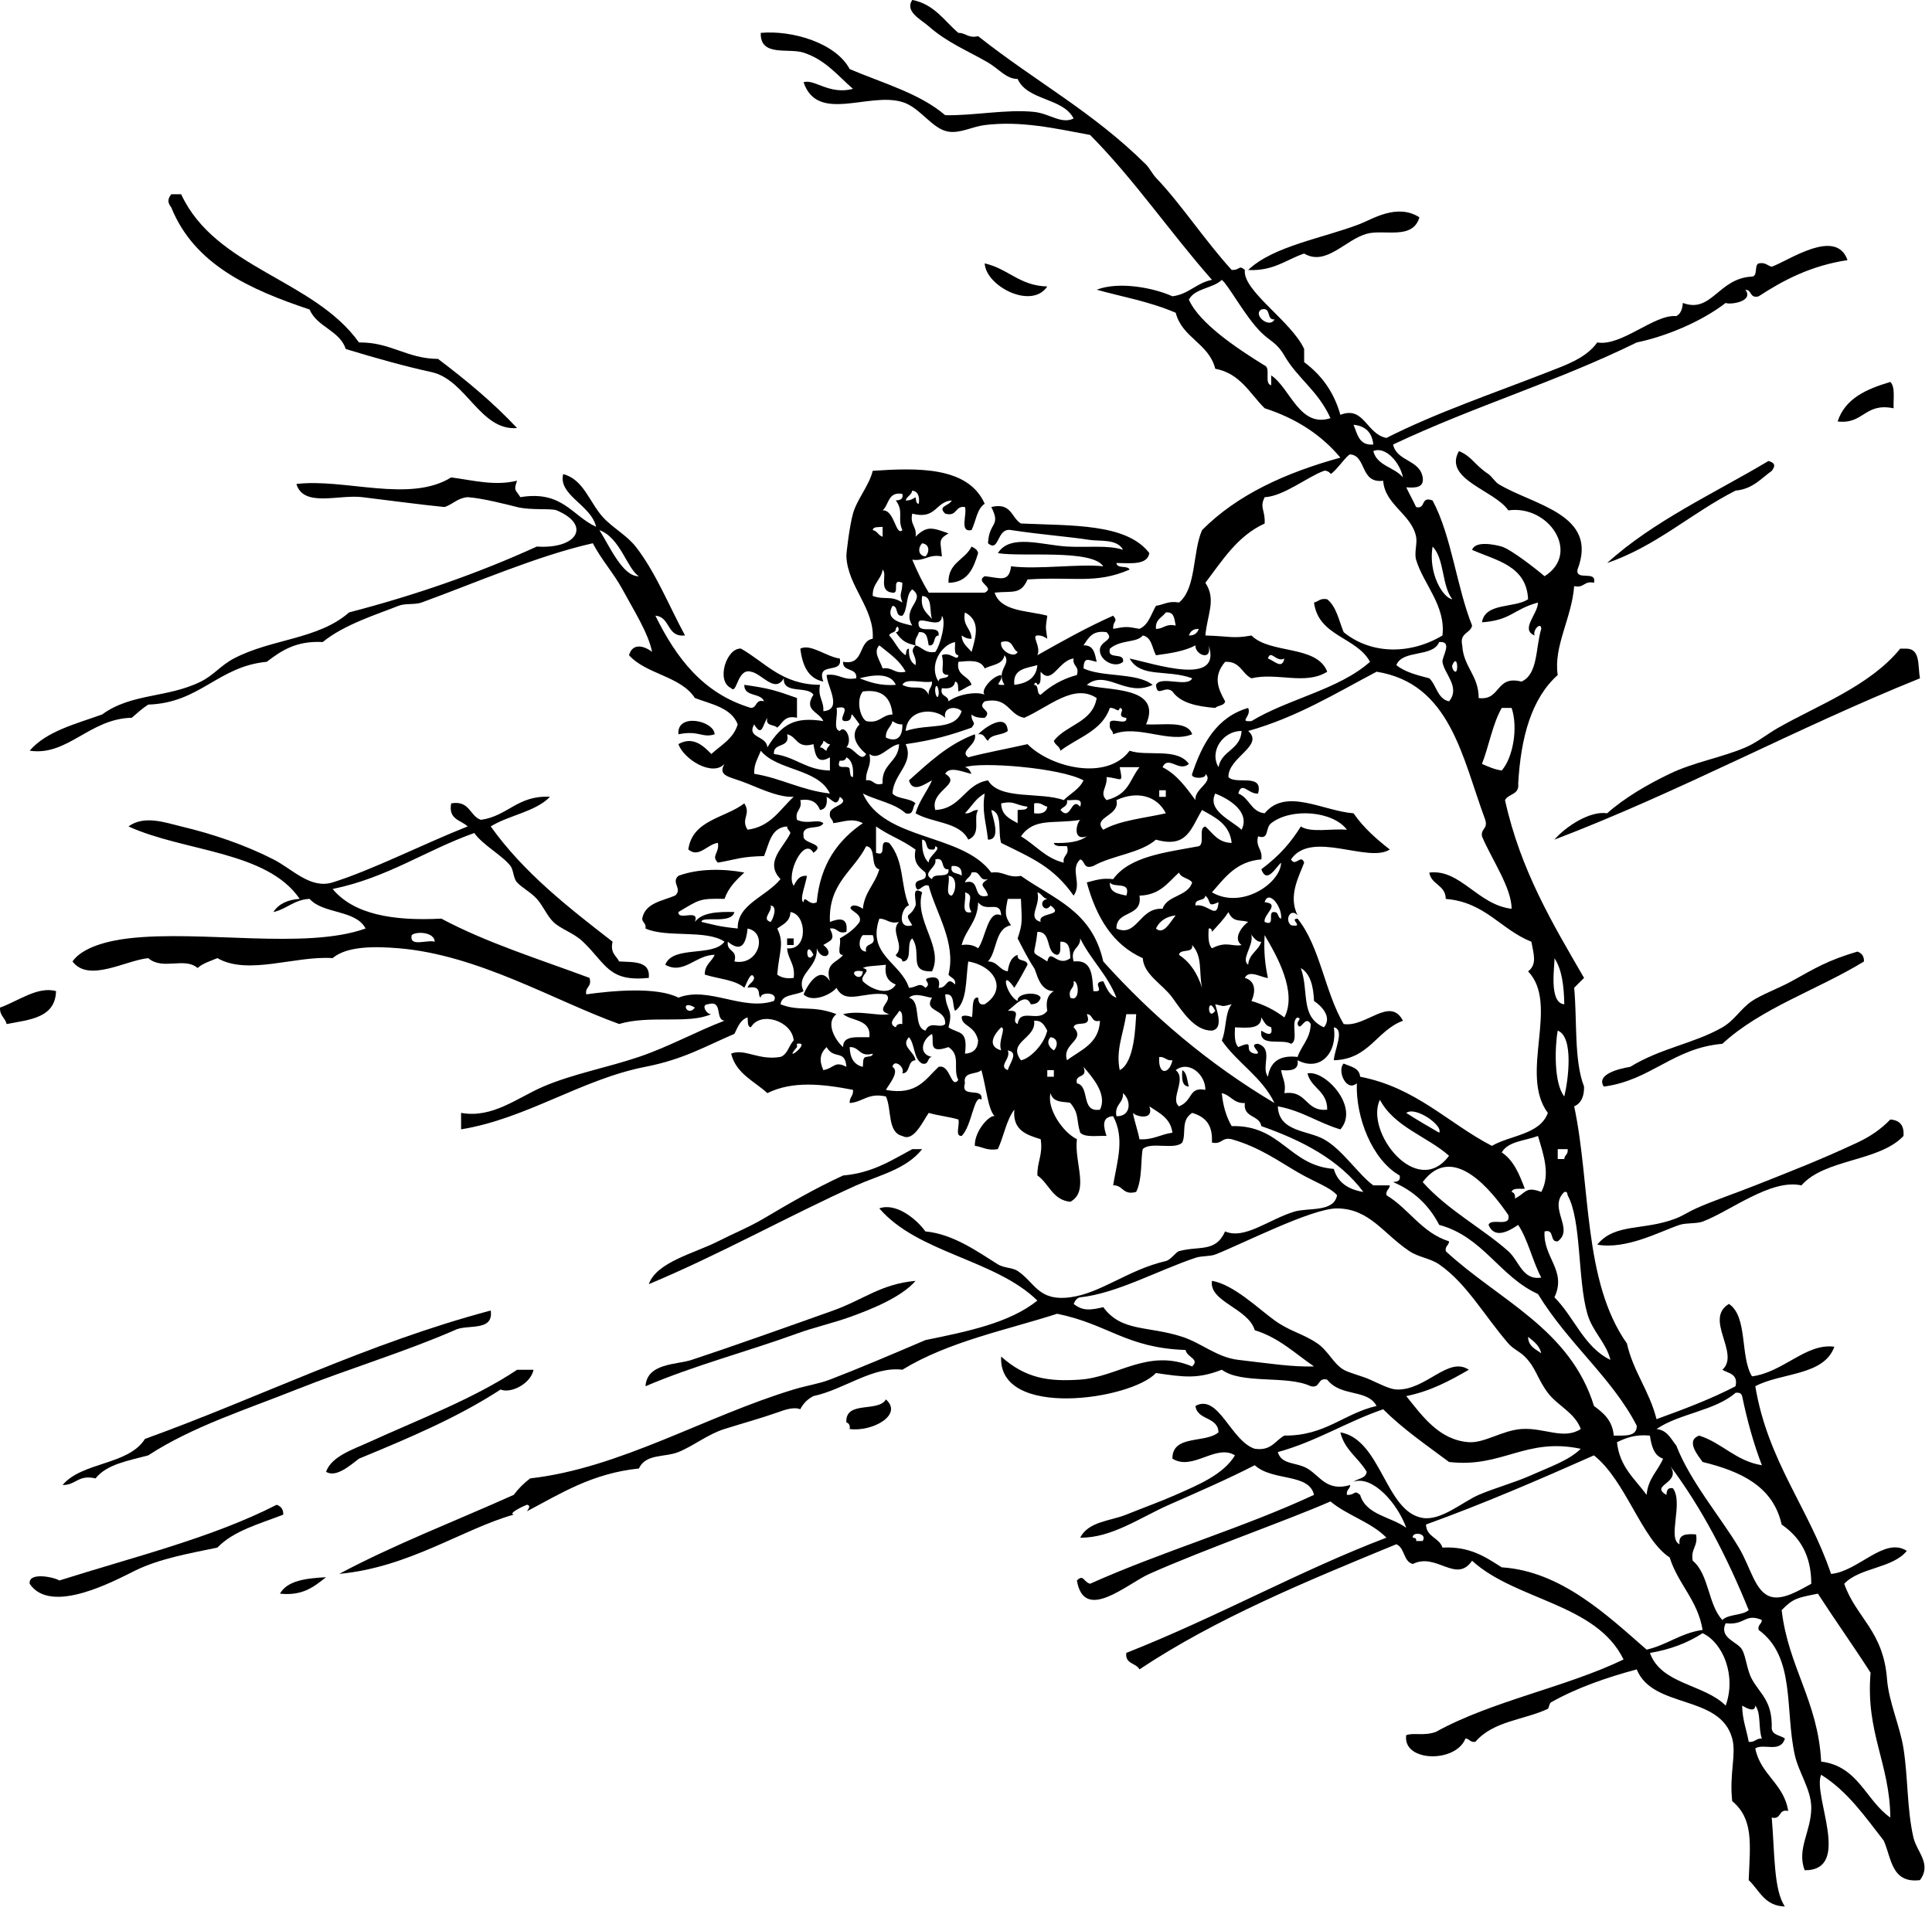 <?xml version="1.0" encoding="UTF-8"?><svg xmlns="http://www.w3.org/2000/svg" xmlns:xlink="http://www.w3.org/1999/xlink" height="139.0" preserveAspectRatio="xMidYMid meet" version="1.0" viewBox="-0.0 -0.0 140.8 139.0" width="140.8" zoomAndPan="magnify"><g id="change1_1"><path d="m12.482,14.16h.72c2.514,5.406 9.656,6.183 12.96,10.8 2.341-.021 3.459,1.181 5.76,1.2 2.051,1.549 4.02,3.18 5.76,5.04-2.686.219-3.698-3.528-6.24-4.08-1.921-.417-4.021-1.007-6.24-1.68-.466-1.374-2.089-1.591-2.64-2.88-4.375-1.464-8.401-3.279-10.08-7.44-.277-.355-.277-.605 0-.96z" fill="inherit" fill-rule="evenodd"/></g><g id="change1_2"><path d="m103.443,15.84c-.486,1.682-2.576.847-3.841,1.2-1.58.442-2.96,2.384-4.56,1.44-1.315.444-2.229,1.292-4.08,1.2 1.841-1.76 5.477-2.32 8.16-3.36 .863-.334 2.702-1.526 4.321-.48z" fill="inherit" fill-rule="evenodd"/></g><g id="change1_3"><path d="m71.762,19.2c1.704.376 2.532,1.628 4.561,1.68-1.133,1.707-4.468-.01-4.561-1.68z" fill="inherit" fill-rule="evenodd"/></g><g id="change1_4"><path d="m137.762,27.84c.371.349.212,1.229.24,1.92-2.117-.437-2.174,1.187-4.08.96 .551-1.689 2.115-2.366 3.84-2.88z" fill="inherit" fill-rule="evenodd"/></g><g id="change1_5"><path d="m128.882,33.6c.499.134.509.374.24.72-.793.567-1.394,1.327-2.64,1.44-3.238,1.642-5.733,4.027-9.36,5.28 3.35-3.051 7.751-5.05 11.76-7.44z" fill="inherit" fill-rule="evenodd"/></g><g id="change1_6"><path d="m70.803,39.84c.213.106.429.211.48.48-.341,1.1-.743,2.137-2.16,2.16-.042-1.481 1.211-1.668 1.68-2.64z" fill="inherit" fill-rule="evenodd"/></g><g id="change1_7"><path d="m61.203,48c.24,1.201-1.752.168-1.2,1.68-1.129-.231-1.522-1.198-1.68-2.4 .749-.387 1.885.585 2.88.72z" fill="inherit" fill-rule="evenodd"/></g><g id="change1_8"><path d="m138.962,47.28c1.013.028.796,1.285.96,2.16-9.121,3.678-17.379,8.221-26.64,11.76 .831-.969 2.618-2.125 3.84-1.92 1.29-1.146 2.949-2.104 4.56-2.88 1.76-.848 3.757-1.173 5.521-1.92 .819-.347 1.588-.979 2.399-1.44 2.931-1.665 6.673-3.05 8.881-5.76h.479z" fill="inherit" fill-rule="evenodd"/></g><g id="change1_9"><path d="m52.083,53.52c-.911.3-1.123-.309-2.64,0-.141-1.582 2.591-1.001 2.64,0z" fill="inherit" fill-rule="evenodd"/></g><g id="change1_10"><path d="m73.443,53.28c-.388.333-1.237.203-1.44.72-.244-.156-.248-.552-.72-.48 .394-.427 2.076-1.666 2.16-.24z" fill="inherit" fill-rule="evenodd"/></g><g id="change1_11"><path d="m57.362,68.4h.48v.48h-.48v-.48z" fill="inherit" fill-rule="evenodd"/></g><g id="change1_12"><path d="m135.363,69.36c.295.105.492.307.479.72-3.372,2.068-7.492,3.387-10.319,6-3.605.315-5.184,2.657-8.641,3.12-.569-.866 1.01-1.291 1.92-1.439 2.252-1.382 4.64-1.689 6.721-2.88 .883-.506 1.322-1.348 2.159-1.92 .654-.448 1.957-.932 2.881-1.44 1.739-.96 2.62-1.518 4.8-2.161z" fill="inherit" fill-rule="evenodd"/></g><g id="change1_13"><path d="m4.083,72.24c-.049,1.951-1.917,2.083-3.6,2.4-.103-.457-.517-.604-.48-1.2 1.275-.445 2.736-1.574 4.08-1.2z" fill="inherit" fill-rule="evenodd"/></g><g id="change1_14"><path d="m86.163,78c.356.204.348.773.479,1.2-.524-.035-.515-.605-.479-1.2z" fill="inherit" fill-rule="evenodd"/></g><g id="change1_15"><path d="m138.722,82.8c-1.789,1.891-5.717,1.643-7.439,3.6-2.23-.495-5.149,1.863-7.2,2.64-.432.164-1.197.079-1.68.24-1.433.478-3.857,1.815-6,1.44 1.304-1.601 3.393-.991 5.76-1.92 .493-.194.922-.489 1.439-.721 1.277-.57 2.812-1.082 4.32-1.68 2.671-1.058 4.778-1.875 7.44-3.12 .927-.434 1.717-.969 2.399-1.68 .677.046 1.024.418.961,1.201z" fill="inherit" fill-rule="evenodd"/></g><g id="change1_16"><path d="m67.203,83.76c-1.165,1.479-3.168,1.903-4.8,2.64-4.931,2.224-9.936,5.034-15.12,7.2 .565-1.621 3.379-2.268 5.04-3.12 1.009-.518 2.244-1.02 3.36-1.68 1.622-.961 3.661-2.159 5.76-3.12 2.137-.184 3.53-1.11 5.04-1.92h.72z" fill="inherit" fill-rule="evenodd"/></g><g id="change1_17"><path d="m66.723,93.36c-.996,1.164-3.158,2.054-4.8,2.64-1.22.436-2.582.743-3.84,1.2-3.57,1.297-7.523,2.335-11.04,3.84 .11-1.701 2.274-1.561 3.36-1.92 2.957-.977 7.093-2.45 10.32-3.6 2.165-.771 3.487-1.94 6-2.16z" fill="inherit" fill-rule="evenodd"/></g><g id="change1_18"><path d="m35.763,95.52c.232,1.593-1.761.959-2.64,1.44-3.688,1.604-7.674,2.788-11.52,4.319-3.722,1.481-7.608,2.714-10.8,4.8-1.451.39-3.033.647-3.84,1.681-1.263-.304-1.423.497-2.4.479 1.422-1.698 4.801-1.439 6-3.359 8.461-3.058 16.106-6.933 25.2-9.36z" fill="inherit" fill-rule="evenodd"/></g><g id="change1_19"><path d="m38.882,99.84c-.193,1.007-1.652,1.757-2.4,1.439-3.098,2.021-6.694,3.546-10.32,5.04-.608.451-1.648,1.415-2.4.96 .389-1.135 2.003-1.648 3.12-2.16 3.51-1.607 7.696-3.189 10.8-5.279h1.2z" fill="inherit" fill-rule="evenodd"/></g><g id="change1_20"><path d="m64.562,102c1.286,1.141-1.015,2.38-2.64,2.16 .039-.278-.053-.427-.24-.479-.107-1.628 2.334-.708 2.88-1.681z" fill="inherit" fill-rule="evenodd"/></g><g id="change1_21"><path d="m20.163,109.68c.295.104.493.307.48.72-1.729.671-3.625,1.175-4.8,2.4-1.881.396-4.18.784-6,1.68-1.45.714-6.128,3.274-7.68.96-.112-.916 1.875-.455 2.16-.24 5.405-1.715 11.131-3.109 15.84-5.52z" fill="inherit" fill-rule="evenodd"/></g><g id="change1_22"><path d="m23.763,114.96c-.855.665-1.664,1.376-3.36,1.199 .549-.969 1.921-1.117 3.36-1.199z" fill="inherit" fill-rule="evenodd"/></g><g id="change1_23"><path d="m101.042,31.92c3.587-1.825 7.84-3.267 11.76-4.8 1.308-.511 2.792-1.016 3.601-2.16 1.777.306 4.148-2.066 5.76-1.92 .322-.158.447-.513.479-.96 2.099.795 2.582-1.807 5.04-1.92 .444-.036.147-.813.48-.96 .502-.102.636.165.96.24 1.199-.421 4.682-2.876 5.52-.48-2.641.399-4.64,1.439-6.479,2.64-.655.175-.483-.477-.96-.48 .64.873-1.143,1.109-1.44.96-1.808,1.397-4.398,2.449-6.479,2.88-5.927,2.907-11.696,4.581-17.76,7.44 .271,1.249 1.95,1.09 2.159,2.4 .11.75-.513.768-1.199.72 .229.49.49.95.72,1.44 .739.18.292-.828 1.2-.48 1.391,2.609 1.738,6.262 2.88,9.12-.134.586-.929.511-.72,1.44 .089,1.59 1.195,2.164 1.199,3.84 1.642.202 1.197-1.684 3.12-1.2 1.222-.539 1.021-2.5 1.44-3.84-.003-.564-.655.088-.48.48-1.083-.438.242-1.563.24-2.4-1.832.5-1.912,1.277-4.08,1.44 .228-1.452 2.346-1.014 3.36-1.68-.113-2.447-2.304-2.817-4.08-3.6 .228-.681 1.648-.39 2.16-.24 .666.195 2.546,1.663 3.12,2.16 2.653-1.667.335-5.215-2.641-4.8-.982-1.461-4.768-2.261-3.6-4.32 .968.398 1.121,1 2.16,1.68 .181.118.509.592.72.72 2.541,1.547 7.335,2.188 5.76,6.24-.142.861 1.434.006 1.2.96-.734-.174-.706.414-1.44.24-.178,2.342-1.522,4.391-1.199,6.48-1.9,1.7-2.689,4.511-2.881,7.92 .102.821-.719.721-.96,1.2 1.126,5.114 3.473,9.008 5.761,12.96-.246.234-.486.475-.721.72 .223,2.418-.021,5.302.721,7.2 .012.731-.219,1.223-.721,1.44 1.218,5.744.624,12.723 3.841,17.28 .475,2.084 1.651,3.468 2.159,5.52 1.995-.726 3.974-1.466 5.761-2.4 .195-.916-.511-.929-.96-1.199 1.322-1.199-1.367-3.692.479-4.801 1.392.929.796,3.845 1.68,5.28 2.287-.295 3.932-2.438 6-2.16-.75,2.13-3.884,1.876-5.76,2.88 .915,5.485 3.911,8.89 5.521,13.681 1.976-.172 3.889-2.739 5.52-1.681-1.033,1.287-3.439,1.201-4.56,2.4 .861,2.469 2.854,3.417 3.12,6.96 .121,1.625.949,3.439 1.199,5.04 .338,2.154.247,4.4.721,6.48 .243,1.067 1.359,1.931.479,3.119-2.092.252-2.07-1.609-2.64-2.88-1.367-1.753-2.638-3.602-4.561-4.8-.651,1.482 2.298,6.978-1.199,6.96-.604-1.551.482-2.833.479-4.56-.002-1.322-.91-2.54-1.2-3.84-.735-3.304.07-7.154-2.64-9.12-.067-.388.227-.413.24-.721-1.241-.524-1.208.406-2.641.24-.499,1.095.873,1.337 1.2,1.92 .292.521.343,1.477.72,2.16 .606,1.098 1.498,1.566 1.44,3.6 .067.493.641.479.96.721-.324,1.083-1.559.325-2.16.72 .386,1.935 2.087,2.554 2.4,4.56-.739-.179-.462.659-1.2.48 .223,2.59.133,5.294.96,6.48-1.491-.029-1.855-1.185-2.64-1.921 .12-2.738.342-4.454-1.2-5.76-.224-1.969.313-3.397 0-4.56-.874-3.245-5.781-2.135-6.96-5.04-2.146.581-4.33,1.323-6.24,2.399-.146.082-.159.443-.24.48-1.768.822-3.956.872-5.279,2.4-.388.067-.414-.228-.721-.24-.712,1.813-4.593,1.716-4.319-.24 .515-.209 1.278.074 2.159-.24 4.065-2.255 9.41-3.229 13.681-5.279-1.988-4.093-7.864-4.297-11.04-7.2-1.16,1.7-2.605-.63-4.32.239-.698-.182-.574-1.186-1.2-1.439-6.575,2.705-13.148,5.411-18.72,9.12-.241-.479-1.062-.379-.96-1.2 6.618-2.61 12.762-6.05 18.96-8.4-1.107-1.133-2.859-1.62-4.08-2.64-3.071,1.35-9.179,3.486-13.2,5.28-1.628.726-4.76,3.582-5.279.479 .489-.481.471.106.96.24 5.248-2.352 11.135-4.064 16.319-6.479-.354-1.597-3.022-.973-4.319-2.16-1.97,1.012-4.083,1.928-6.24,2.88-2.113.933-4.199,2.433-6.48,2.399 .612-1.192 2.188-1.206 3.36-1.68 1.181-.478 2.508-.956 3.6-1.439 1.632-.724 3.466-1.47 4.32-2.881-1.395-.861-3.083,1.169-4.56.24-.013-1.772 2.424-1.096 3.359-1.92-.039-1.16-1.546-.854-1.68-1.92 1.681-.932 2.582,2.562 4.32,3.12 1.217.177 1.484-.596 2.159-.96 2.987.026 4.317-1.604 6.721-2.16-.681-1.261-2.582-.626-3.601-1.92-.738-.179-.461.658-1.199.479-1.738-.821-5.005-.115-6.48-1.199-1.764.688-2.755.54-4.8.239-1.794,1.945-11.523,3.387-11.28-1.199 1.788,1.596 3.464,1.838 5.76,1.68 2.737-.188 4.94-2.309 8.16-.96 .58-.558-.375-.643-.479-1.2-4.334-.145-5.622-1.878-9.36-2.64-3.688,1.188-7.913,2.021-11.28,4.08-2.14-.271-4.28,1.459-6.48,1.92-.423.217-.743.536-.96.96-.517-.201-1.208.074-1.68.24-1.219.426-2.494.777-3.84,1.199-1.227.385-2.256,1.235-3.36,1.681-1.002.403-2.377.104-2.88,1.199-3.408.353-5.697,1.823-8.16,3.12 .148-.213.29-.429 0-.479-.307.121-1.404.639-.96.72-3.732,1.053-7.626,3.847-12.72,4.32 4.017-2.144 8.47-3.851 12.72-5.76 .341-.459.741-.859 1.2-1.2 6.547-.741 12.749-4.528 19.2-6.48 .991-.3 1.83-.409 2.64-.72 2.029-.779 4.554-1.85 6.96-2.88 3.055-.626 6.119-1.241 8.16-2.88-3.073-3.007-8.708-3.451-11.52-6.721 1.223-.433 2.7.769 3.36,1.681 2.028.186 3.828,1.491 5.28,2.399 .435.272 1.067.232 1.44.48 1.273.847 1.494,2.23 3.84,1.92 2.232-.296 4.228-2.012 6.96-2.64 .362-.084.733-.658.96-.721 1.476-.405 2.667.118 3.36-1.439 1.418.618 3.172-.87 5.04-1.44 1.014-.31 2.891.068 3.12-1.2-.528-.6-1.613-.939-2.88-1.68-1.481-.864-2.796-1.826-4.801-2.4-.733-.174-.706.414-1.439.24 .046-1.061-.251-1.81-1.44-2.16-.854.553-.412,1.473-.72,2.16-.551.569-2.33-.09-2.88.48-.156.62-.012,2.187-.48,3.12-.995.274-.935-.505-1.68-.48 .313-1.846.856-3.433 0-5.04-.893.056-.673.852-.48,1.44-.69-.029-1.57.131-1.92-.24-.299-.934-.045-1.349-.72-2.16-.254-.129-1.258.072-1.439-.72-.287,1.092.85,2.826 1.92,3.359-.212,1.669.942,3.797-.48,4.561-1.31-.131-1.547-1.334-2.4-1.92-.029-.99.418-1.503.24-2.641-1.041-.318-2.062-.657-1.92-2.159-.587.772-.768,1.952-1.2,2.88-.778.139-1.116-.164-1.68-.24-.033-1.082 1.077-2.272 1.44-2.16-.479-.521-.59-1.985-.96-3.36-.359.362-1.369.072-1.2.961-.354,1.153 1.379.221 1.2,1.199-.542-.447-.686,1.912-1.44,2.641-.521.04-.109-.852-.24-1.2-.678-.201-1.481-.278-2.16-.48-.459.67-1.107,2.131-1.92,1.681-1.11-.25-.762-1.958-1.2-2.88-1.323-.283-1.667.413-2.64.479-.03-.431.294-.506.24-.96-2.232-.429-4.407-.668-6.24.24-.956-.884-2.273-1.407-2.64-2.88 .998-.397 2.001.521 3.6.239 .531-.188.601-.839.96-1.199-.123-1.433-2.43-2.164-3.12-.96-.281-.039-.203-.438-.24-.721-.545.175-.718.723-.96,1.2-2.162.925-3.712,1.858-6.48,2.4-4.675.914-8.668,3.786-13.44,4.56v-1.2c2.301.416 4.108-1.113 6-1.92 2.189-.933 4.622-1.37 6.96-2.16 2.179-.735 4.203-1.867 6.24-2.64-.728-.072-.077-1.523-1.2-1.2-.587.027-.051.794.24.721-1.635.753-4.495.052-6.72.72-4.699-1.684-10.271-5.045-16.08-5.52-1.542-.126-3.727-.206-4.8.72-2.724-.192-6.164,1.285-8.4,0-.504.215-1.067.373-1.44.72-.968-.827-2.542.196-3.6-.72-1.663.167-4.351,1.806-5.52.24 .727-1.038 2.583-1.503 4.08-1.68 5.287-.624 12.918.85 17.28-.72-.706-1.374-3.112-1.049-4.08-2.16-1.142.058-1.654.746-2.64.96 .377-.583 1.021-.899 1.92-.96-2.412-3.508-8.416-3.424-12.48-5.28 1.161-.848 2.731-.264 3.84,0 2.31.551 4.629,1.335 6.72,2.4 1.395.71 2.701,2.184 4.32,1.68 2.846-.886 6.672-2.83 9.84-4.08-.488-.472-1.429-.491-1.2-1.68 1.357-.237 1.332.908 2.16,1.2 1.971-.269 2.674-1.805 5.04-1.68-1.061,1.1-2.987,1.333-4.32,2.16 2.399,3.361 5.633,5.887 8.88,8.4-.19.83.267,1.013.48,1.44 1.055.064 2.29-.05 2.16,1.2-2.934.304-3.081-.991-4.8-2.64-.671-.644-1.631-.92-2.16-1.44-.465-.457-.75-1.183-1.2-1.68-.445-.491-1.105-.828-1.44-1.2-.287-.318-.249-.898-.48-1.2-.583-.761-2-1.509-2.64-2.4-3.539,1.261-6.335,3.264-10.32,4.08 1.523,1.837 4.372,2.348 7.92,2.16 3.285,1.755 7.126,2.954 10.8,4.32 .198.679-.338.622-.24,1.2 1.936-.272 5.148-.562 6.72.24 2.207-.859 4.682,1.004 6.96.24 .385-.669-1.036-.664-.96-.24-.296-.134.179-.929-.96-.721 .085-.314.422-.377.48-.72-.215-.649-.579.507-.72.72-.683-.597-1.914-.646-2.88-.96-.01-.73.507-.933.72-1.439-1.358-.012-2.264,1.484-3.6.72 .562-1.438 3.465-.535 4.32-1.68-1.335-.905-4.221-.259-5.76-.96 .068-.388-.227-.414-.24-.72 .216-1.144 1.443-1.277 2.4-1.68 .57-.49-.33-.95.24-1.44 1.421-.533 3.258-.531 4.8-.24-.578.542-1.153,1.087-1.44,1.92-1.836-.04-1.835.051-3.36.96-.042.682 1.57-.29 1.2.72 .515-.685 1.646-.754 2.88-.72-.22.924-2.407.251-2.4.72 1.002.23 1.24.335 2.64.48-.041-1.768 2.045-2.29 3.12-3.6-1.214-1.251.276-2.347.72-3.36-.045-.195-.241-.239-.24-.48-1.193.086-1.303,1.257-1.68,2.16-1.688.045-1.838.203-3.36.48-.523-.502.12-.685 0-1.44-.777.086-1.384,1.136-2.16.48 .306-2.174 2.68-2.28 4.08-3.36 .525.802-.285,1.117.24,1.92 1.697-.223 2.357-1.483 3.36-2.4-.942.044-1.936-.371-3.36-.96-1.234-.511-2.233-.502-1.68-1.44-.886.971-2.997-.354-3.36-1.44 1.069-.607 1.834.142 2.4.72 .709-.651 1.61-1.11 1.92-2.16-.468-1.212-1.9-1.46-3.12-1.92-1.038-1.603-3.556-1.725-4.8-3.12 .253-.905 1.086-.704 1.68-.24-.27-1.371-1.336-3.036-2.16-4.56-.63-1.167-1.519-2.136-2.16-3.36-4.018.903-8.61,2.91-12.48,4.32-.484.176-1.188.042-1.68.24-1.42.57-3.985,1.364-5.52,2.64-1.947-.106-3.036.644-4.08,1.44-3.579.342-4.845,2.995-8.64,3.12-.44.28-.813.627-1.2.96-3.074.062-4.68,2.819-7.44,2.4 1.219-1.42 3.337-1.942 5.28-2.64 2.15-1.571 4.767-1.189 7.2-2.4 .944-.47 1.435-1.172 2.4-1.68 2.752-1.449 6.145-1.377 8.4-3.36 4.89-1.271 9.452-2.869 13.68-4.8 2.974.198 3.977-1.579 1.44-2.64-.375-.157-1.883.01-2.88-.24-.759-.19-2.536-.649-3.6-.72-.737.062-1.079.521-1.68.72-1.645-.161-4.063-.483-6-.72-1.715-.209-4.287.771-4.8-.96 3.499-.426 8.252,1.406 11.28-.48 1.636.22 3.186.639 4.8.24-.267.753-.112.634.24,1.2 3.067-.506 3.761,1.36 5.52,2.16-.361-1.594-2.773-2.298-2.4-3.84 1.48.375 1.922,2.056 2.88,3.12 .699.776 1.752,1.335 2.4,2.16 1.446,1.842 2.424,4.305 3.6,6.48-1.355.155-1.043-1.356-2.16-1.44 1.509,3.051 3.451,5.669 6.96,6.72 .477-.003.305-.655.96-.48-.238-.643-1.462-.298-1.44-1.2 1.856.258 2.319.421 3.84.96v1.44c-.928-.208-1.039.402-1.44.72-.224-.256-.885-.075-.72-.72-.34.511-.385,1.462-.96.48-.577,1.016.912.806.96,1.68 1.103-1.807 2.101-2.221 4.08-1.92-.337-.711-1.467-.772-.72-1.92-.447-.674-2.238-.002-2.16-1.2-.652,1.132-1.572-.33-2.4-.48-1.004-.271-1.004,1.698-1.44,1.2-1.134-.523-.323-2.963.72-2.88 1.784,1.017 2.975,2.625 5.76,2.64-.185.905.292,1.147.24,1.92 1.451-.109.256-1.834.24-2.64 .928-.128 1.171.429 2.16.24 .089-.809-1.009-.431-.96-1.2 1.575.295 1.068-1.492 2.16-1.68 .136-2.209-1.828-3.821-1.92-6-.011-.265.234-2.239.48-3.12 .291-1.041 1.18-2.046 1.44-3.12 3.223-.215 6.944-.341 8.16,2.4-.579.38-.636,1.284-.959,1.92-.913.192-.305-1.135-.48-1.68-.756-.116-.543.737-1.44.48-.584-.563.268-.537.48-.96-1.199.08-1.132,1.428-2.88.96-.192.833.357.922.24,1.68 .837-.816 1.221-.659 2.4-.24-.783.473-.57.551-.48,1.68-.988-.188-1.232.368-2.16.24 .355.845.745,1.655 1.2,2.4h4.08c.808-.387-.754-.76 0-1.2 1.13.125 1.77.492 1.92-.72 1.972.253 4.947-.198 6.721,0-.854-1.273-5.95-.66-7.681-.96 .888-1.423 3.219-.587 5.04-.48 1.443.085 3.024-.126 4.08.24-.417-.813-1.716-.614-2.399-.72-1.629-.252-3.463-.373-5.761-.72-1.064-.202-.833,1.686-1.68.96 .08-1.592.965-1.212.24-2.64 1.479-.359 1.453.787 2.16,1.2 3.671.169 7.702-.022 9.359,2.16-.151.888-1.348.732-2.399.72 .036.444.812.147.96.48-2.487,1.077-4.04.494-7.44.72-.501,1.15-1.113.818-2.399.96 .451,1.389 2.384,1.296 3.84,1.68-.132.958-.132.723 0,1.68-.193-.127-.39-.25-.721-.24-.46.027.282.804 0,1.44 1.792-1.009 3.582-2.019 5.521-2.88 .399.477-.021.305 0,.96 .955-.175.965-.175 1.92,0 .665-.295.844-1.076 1.2-1.68 .563-.077.9-.379 1.68-.24 1.276-1.044.973-3.667 1.68-5.28 2.552-2.569 6.065-4.175 10.08-5.28-1.382-1.658-3.22-2.859-5.52-3.6-1.085-1.075-1.779-2.541-3.6-2.88-.463-1.857-2.405-2.235-2.881-4.08-1.961-.841-3.992-1.181-5.76-1.68 1.69-.646 4.257-.1 5.521.48 1.205-.155 1.745-.975 2.88-1.2-3.039-3.441-5.654-7.306-8.88-10.56-2.502-.464-5.02-1.051-7.681-.72-.914.113-1.766.614-2.64.48-1.2-.185-2.043-1.759-3.36-2.16-2.456-.748-6.185,1.562-7.2-1.44 .772-.272 1.866.941 3.6.48-1.058-.907-1.986-2.116-3.6-2.64-1.101-.357-3.184.33-3.12-1.44 2.313-.209 5.478.744 6.48,2.64 2.415,1.026 5.109,1.771 6.96,3.36 2.132.043 4.449-.451 6.48-.24 1.14.119 1.982.92 2.88.48-.787-1.533-3.36-1.28-4.08-2.88-.841-.002-1.366-.738-2.16-1.2-1.48-.861-2.965-1.442-4.32-2.64-.543-.48-1.771-1.073-1.2-1.92 1.61.31 2.322,1.518 3.36,2.4 .565-.005.707.414 1.44.24 4.23,3.342 8.357,5.508 12.24,9.36 .237.236.487.717.72.96 1.831,1.912 3.525,4.529 5.52,6.72 .655.021.483-.4.96,0-.188,1.512 3.391,3.729 4.32,5.76v.96c1.241.918 2.167,2.153 2.64,3.84 1.735-.685 1.886,1.407 3.358,1.683zm-2.4-.96c.286.674.391,1.53 1.44,1.44-.086-.873-.567-1.353-1.44-1.44zm14.16,70.56c-.788-1.057-.859-1.825-1.68-2.64-.394-.392-.843-.547-1.2-.96-1.766-2.044-3.035-4.374-5.04-5.761-.648-.448-1.481-.51-2.16-.96-1.897-1.257-2.901-3.103-5.279-3.12-1.843-.013-7.019,2.642-8.88,3.36-.394.151-.985.087-1.44.24-2.765.93-5.754,2.6-8.4,2.88-.269.051-.373.267-.479.479 .663.533 1.219.458 2.16.24 1.334,1.822 3.274,1.347 5.76,2.16 1.415.463 2.523,1.499 4.08,1.68 2.447.285 3.88.519 5.52.48-1.38-.939-2.545-2.096-4.319-2.64-.474-1.609-3.357-2.08-3.12-3.601 1.598.281 3.367,2.02 4.56,2.88 1.14.823 2.063.958 3.12,1.681 .801.547 1.164,1.483 1.92,1.92 .424.244 1.335.455 1.92.72 .714.322 1.444.699 1.92.72 2.147.092 3.778-2.458 5.28-1.439-1.37.789-2.765,1.556-4.56,1.92 1.168,1.447 2.396,3.206 4.56,3.359 1.129.08 2.451-.866 3.84-.96 1.662-.112 3.074.814 4.32,0-.458-1.222-1.678-1.682-2.403-2.638zm-30.96-21.84c.039.759-.638.802-.479,1.68 1.085.029 1.09-1.167.479-1.68zm-14.639-40.08c-.312.319-.316.893.24.96 .311-.319.316-.893-.24-.96zm19.439-17.76c.761,1.721 3.491,3.548 5.521,4.8 .474.167-.06,1.339.479,1.44v-.72c1.39.933 2.068,3.85 4.32,3.12-.907-2.009-2.377-2.871-3.36-4.56-.558-.958-1.01-1.023-1.68-1.68-1.174-1.152-2.394-3.469-2.88-3.84-.65.63-1.958.602-2.4,1.44zm6.24,1.44c-.631.071-.188-.931-.96-.72-.65.378.594,1.431.96.72zm7.201,9.6c.271,1.088 1.555,1.166 2.16,1.92-.202-1.071-1.273-2.308-2.16-1.92zm-19.201,18.72c-.565,1.675-2.328,2.151-3.6,3.12-.058-.342-.396-.405-.48-.72 .898-1.182 2.827-1.333 3.12-3.12-1.662-1.105-3.504.663-5.28,1.44-1.15-.209-1.152-1.567-2.88-1.2-.637.558.638.642 0,1.2-.418.018-.746-.053-.959-.24-.022.655.4.483 0,.96-1.488.522-2.672.894-4.8,1.2 .646,1.421-.896,2.152-.96,3.6 .378.422 1.285.315 1.68.72-.256.224-.075.885-.72.72-.79-.729-2.105-.934-3.12-1.44 1.556,3.484 7.228,2.853 9.36,5.76 .928-.128 1.172.428 2.16.24 2.43,1.716 5.169,2.533 6,6.24 3.596,4.003 7.716,7.484 12.479,10.32-.905-1.895-2.695-2.904-3.84-4.56 .342-.778.215-2.026.72-2.641-.738.168-.461.168-1.199,0 .145.528.603,1.789-.24,1.92-1.25.018-2.131-1.354-2.88-2.399-.691-.966-2.092-1.677-2.16-2.88-2.211-.989-3.392-3.008-4.08-5.52 .575-.145 1.095-.345 1.92-.24 1.209-1.671 3.814-1.946 6.24-2.4 .474-.167-.06-1.339.479-1.44 .55.491.907,1.173 1.92,1.2-.148-1.371-1.187-1.854-2.16-2.4-.82,1.348-1.073,2.81-3.359,2.16-1.153,1.007-3.184,1.137-4.561,1.92-.755.275-.583-.377-.96-.48-.788.745.172,1.758-.479,2.64-1.477-2.096-2.987-2.709-5.28-3.84-.259-.781.13-2.209-.72-2.4 .057.443.777,2.17-.24,2.16-.154-1.371-.453-2.056-.24-3.36-.633.327-.967.953-1.439,1.44 .454.054.529-.271.96-.24-.395.601.278,1.752-.72,2.16-.619-1.301-2.631-1.209-3.84-1.92 .273-.926.83-1.57 1.2-2.4-.46.213-1.407.985-1.68,0 1.44-1.28 2.821-2.619 4.8-3.36 .212.791-1.175,1.199-.48,1.68 1.197-.324 2.819-.619 4.32-.96 1.648,1.682 5.761,2.73 7.44.48 1.266.443 3.464-.25 4.319.96-.72.634-1.498-.659-1.92.24 1.06.541 1.719,1.482 2.4,2.4-.1-.833 1.37-1.332.72-1.92 .172.389-1.132.389-.96,0 .744-2.216 1.79-4.13 4.08-4.8 .28.627-.74,1.032.24.96 2.688-1.632 6.353-2.288 8.64-4.32-.979-1.82-3.757-1.842-4.08-4.32 .325-.076.459-.342.96-.24 .67.53.853,1.548 1.2,2.4 2.019,1.639 4.868,1.634 7.2.24 .253-2.172-1.396-3.754-1.92-5.52-.149-.503.099-1.192 0-1.68-.331-1.645-2.283-2.326-2.4-4.08-1.693.222-1.206-1.824-2.399-1.92-.206-.017-1.012,1.197-1.44,1.44 .068-.039-.269-.316-.479-.24-1.189.427-2.941,1.856-4.32,1.92-.391.787.054.917 0,1.92-1.98.899-3.077,2.683-4.32,4.32 .817,1.228.128,2.322 0,3.84 1.763.05 2.012.246 3.36,0 1.352,1.369 4.766.674 5.52,2.64-1.599,1.006-3.651.033-5.52.48-.706-.334-.816-1.264-1.92-1.2-.889,1.049-.543,1.917 0,2.88-.062.337-.526.273-.72.48-1.33-.11-2.528-.353-3.12-1.2-.57-.49-1.117.498-1.2-.48 .336-.704 2.304.224 2.64-.48-1.846-.675-3.745.004-4.56-1.44 1.758.361 6.764,2.082 5.76-.96 .258,1.239-1.04.633-.96,0-.782.417-1.819.581-2.88.72-.288-.512-.293-1.307-.96-1.44-.446.556-1.594.273-2.4.96-.23.871 1.079.202.96.96-.535.465-1.575-.021-1.68-.72-.141-.843 1.135-.79.479-1.44-1.044-.164-1.328.432-1.68.96 .755-.035.824.615.96,1.2-.61-.124-.931-.409-.96.48 1.416.665 3.88.28 5.04,1.2-1.972.925-3.367-1.171-4.8,0 1.248.462 5.576.001 4.32,2.88 1.297.063 3.018-.298 3.359.72-1.706.692-3.949-.741-5.76,0-.014-.307-.308-.333-.24-.72-.108-.668 1.309.188 1.2-.48-.836-.07.021-.649-.48-.72-.099.409-.31-.051-.721,0zm7.681,22.08c-.58-1.234-.621.826 0,0zm-22.561-37.2c.331.01.527-.113.72-.24 .054.187.006.474.24.48 .067-.547-.058-.902-.48-.96-.057.343-.395.405-.48.72zm-.239,2.16c-.391-.842.134-1.357-.48-2.16 .292-.027.568-.072.48-.48-1.065-.186-.966.794-1.44,1.2 .871-.059.951,1.912 1.44,1.44zm-1.44.48v-.72c-.283.038-.682-.041-.72.24 .342.057.404.395.72.48zm-17.761,2.88c-.845-.509-1.349-2.805-2.88-3.36 .748,1.175 1.707,3.409 2.88,3.36zm59.28,1.68c-.78-.98-.562-2.957-1.439-3.84-.325,1.929.738,3.736 1.439,3.84zm-42.239-.24c.917.316 1.291-.068 2.16.48-.269-.756-.022-.543 0-1.44-.854-.373-.145.815-.72.72-1.076-.119-.338-1.338-.72-1.68-.116.764-.756,1.004-.72,1.92zm2.16,1.44c-.554.074-.267-.693-.72-.72-.573,1 .547,1.239 1.44,1.44-.799-1.305 1.062-1.869 0-2.64-.497.383-.296,1.464-.72,1.92zm2.159.24c-.208-.592.062-1.662-.72-1.68-.144.945.354,1.247.72,1.68zm2.881,1.44c-.331.01-.527-.113-.72-.24 .027.613.44.84.72,1.2 .373-1.266.618-2.301-.48-2.88-.203,1.003.466,1.133.48,1.92zm13.44-.72c.565.005.706-.413 1.439-.24-.101-.459-.087-1.033-.72-.96-.267.372-.78.5-.719,1.2zm-19.44.48c.435.445.656,1.104 1.2,1.44 .054-.186.007-.473.24-.48-.036.596.124.996.48,1.2 .12-.755-.523-.938 0-1.44-.59-.134-.956-.249-1.44-.96 .373.019.166-.698 0-.24-.003.317-.421.219-.48.48zm3.36,1.2c.376-.514.817-2.208.48-2.64-.011,1.185-1.96-.284-1.68.72 .138.582 1.553-.113 1.44.72-.453.027-.167.793-.72.72-.101-.459-.087-1.033-.72-.96-.075.324-.341.458-.24.96 .501.138.685.595 1.44.48zm18.479-1.2c.413.013.615-.185.721-.48-.413-.013-.615.185-.721.48zm-16.8,1.44c-.355-.044-.22-.58-.24-.96-1.017.19-1.954,1.718-1.2,2.88 .004-.396.666-.135.72-.48-.748-.032-.246-.544-.48-1.44 .596-.311 1.165.535 1.2,0zm4.321-.24c-.426-.215-.306-.974-1.2-.72-.14.643.987,1.222 1.2.72zm30.96.72c-.029-.4.777-1.527-.24-1.44-.461,1.14-2.673.527-3.12,1.68 .616.504 1.51.73 2.4.96 .536.504.585,1.495 1.439,1.68 .855-1.026-.367-2.023-.479-2.88zm-40.8.48c.757-.117.847.433 1.68.24-.45-.806-.979-1.162-1.92-1.92-.482.478.075,1.143.24,1.68zm8.88,1.2c-.666-1.074.535-1.497 0-2.16-.116.684-.911.689-1.44.96-.304-.666-1.133-.552-1.92-.48-.177,1.058.777.983.96,1.68-.355.125-.605.355-.96.48-.037-.282.042-.681-.24-.72-.058.422-.413.547-.96.48-.175.655.477.483.48.96 .831-.605 2.208-.708 2.64-.48-.348-.287.539-1.368 1.2-1.44 .153.524-.68.763.24.72zm20.399-1.92c-.596.312-.995-.704-1.199,0 .477.16 1.024.828 1.199,0zm-17.76,2.64c.715-.646 1.568-1.152 2.641-1.44 .198-.678-.339-.622-.24-1.2-1.092.122-1.577,1.982-2.4.96-.041.359.086.886-.24.96 .001-.133-.194-.272-.239,0 .395.004.133.665.478.72zm30.241-1.68c.215-.038.123-1.327-.24-.48-.062.143.098.505.24.48zm-32.161.96c.925-.116 1.591-.49 1.68-1.44-.811.228-1.816.263-1.68,1.44zm43.92,55.2c.188,1.812 1.32,2.681 2.16,3.841 .096-1.185.817-1.743 1.2-2.641-.663-.217-.846-.915-.96-1.68-1.067-.107-1.749.17-2.4.48zm1.441-1.2c-1.788-3.483-4.978-5.965-7.2-9.601-2.805-1.275-3.988-4.172-7.2-5.04-.734-1.425-1.841-2.479-3.359-3.12 .292-.027.567-.071.479-.479-2.014-1.148-3.212-4.251-3.12-6.72-.788.669-1.455-.955-.96-1.44 .492.228 1.143.298 1.2.96 4.086.794 6.388,3.372 9.6,5.04 1.374-.787 3.502-.819 4.08-2.4-2.12-2.842.875-7.896-1.439-10.32 .681-.515.397-1.278.239-2.16-2.235-.884-3.356-2.884-6.239-3.12-.01-1.031-1.06-1.021-1.2-1.92 2.268-.275 3.519,2.348 6,2.64-.006-1.549-1.469-3.625-2.16-5.28-.099-.578.438-.521.24-1.2-1.69-4.55-2.539-9.94-7.92-10.8-2.988,1.572-5.801,3.319-9.36,4.32 1.212,1.067-1.476,1.919-1.439,3.36 .526.593 2.569-.33 2.159,1.2-.712.061-1.184-.949-1.439,0 .814.305.909,1.331 1.92,1.44 1.55-1.891 4.24-.17 6.479,0 .715,1.045 1.655,1.865 2.641,2.64-1.591,1.021-5.714-1.455-7.2.72 .319.588.725-.433.96.24-.398,1.047-1.182,2.425-.479,3.84-.488-.567-.98.299-.48.72 1.052.175-.193-.477.48-.48 1.642,2.038 1.986,5.374 3.359,7.68 1.639.254 3.369-2.052 4.32-.24-1.929.711-2.465,2.815-5.04,2.88 .035-.75.823-2.253 0-2.399 .278,1.849-.986,3.263-2.64,2.399 .109.75-.514.768-1.2.72 .076.563.379.901.239,1.681 1.677-.237 1.51,1.37 3.12,1.2 .014-1.373-1.169-1.551-1.439-2.641 1.27-.283 3.825,2.451 2.399,4.08-1.608-.472-2.794-1.365-4.56-1.68 .075,1.866 2.162,1.733 3.36,2.399 1.352.753 2.513,2.572 3.6,3.36h1.2c-.014.307-.308.332-.24.72 1.649.991 2.554,2.727 4.56,3.36-.013.307-.308.332-.239.72 3.817,3.542 9.067,5.652 10.8,11.28 .689.51 1.351,1.05 1.439,2.16 .789-.009 1.696.099 1.679-.719zm-54-54c-.404-.977-1.854-.683-2.64-.48 .747.293 1.521.559 2.64.48zm2.4.72c-.054-.454.271-.53.24-.96-.651.148-1.904-.305-2.16.24 .915.459 1.442-.176 1.92.72zm.719,0c.065-.327-.148-.937-.24-.48-.065.327.149.937.24.48zm-5.279,1.92c1.002.203 1.133-.467 1.92-.48-.11-1.169-.684-1.876-2.16-1.68-.485.555-.245,1.841.24,2.16zm-1.92.72c.372-.492.973.625.48,1.2 .543-.041 1.055,1.154 1.44.48-.668-.573-1.237-1.374-.48-2.16-1.013-1.426-.253-.293-.96-.24-.904.068.652-1.25-.72-.96 .142.497-.297,1.577.24,1.68zm7.679-.96c-.773-.731-2.745-.687-2.88.96 1.732-.58 3.592.013 4.08-1.44-.358-.381-1.368-.351-1.2.48zm39.12,3.36c.448.191.879.401 1.44.48 .809-.913 1.214-3.097.72-4.56h-.72c-.667,1.172-.925,2.754-1.44,4.08zm-43.44-1.92c.73.348 1.227.042 1.2-.96-.331.011-.527-.113-.72-.24-.103.457-.517.603-.48,1.2zm24.24,2.16c.214-1.227 1.617-1.263 1.681-2.64-1.31-.024-2.384,1.449-1.681,2.64zm-32.4-.96c1.567.193 2.342,1.178 4.08,1.2v-.96c-.914.531-1.065-.12-1.2-.96-1.237.357-1.188-.572-1.92-.72 .258,1.058-1.04.56-.96,1.44zm3.361-.48c.241-.001.286.194.48.24-.001-.241.194-.286.24-.48-.241.001-.286-.194-.48-.24 0,.241-.195.286-.24.48zm3.599.48c.185.904-.292,1.147-.24,1.92 .578-.098.521.438 1.2.24-.101-1.461 1.166-1.554 1.2-2.88-.8.125-1.458,1.247-2.16.72zm-8.4,1.44c1.992.328 3.438,1.203 5.52,1.44-.875-1.845-3.806-1.633-5.04-3.12-.186.533-.504.936-.48,1.68zm6.241-.96c-.373.853.815.145.72.72 .054.186.007.473.24.48 .05-.69-.061-1.219-.48-1.44-.054.187-.202.279-.48.24zm9.6.96c-.45-.053-1.591-.619-1.92,0 1.283.773-1.148,1.207-.72,2.64 1.904-.096 2.119-1.881 3.84-2.16 .863,1.457 3.82.819 5.521,1.44 .477-.483 1.135-.785 1.439-1.44-1.7-.927-7.505-1.373-8.64-.96 .269.051.373.267.48.48zm9.839.24c.082.744-.556,1.146 0,1.68 1.646-.428 1.65-1.445 2.4-2.4h-1.44c.256,1.284.156.807-.96.72zm3.841,1.44h.479v-.48h-.479v.48zm-3.12.24c.285,1.176-1.8,1.227-.96,2.16 1.225-.695 2.996-.844 4.56-1.2-.647-1.296-2.116-1.65-3.6-.96zm9.12,2.16c.646-1.289-.896-2.243-1.92-2.64-.609,1.252 1.19,1.949 1.92,2.64zm-31.921,5.28c.058-.619.413.33.96,0 .255-2.785 1.556-4.524 3.36-5.76-.773-.39-1.3-.115-2.16,0-.013-.307-.308-.333-.24-.72-.03-.533 1.559-.65.72-1.2-.217.803-.537.209-.96,0 .067.547-.058.902-.48.96-.204-.517-.591-.849-1.44-.72 .174.734-.414.706-.24,1.44 .804.36 1.513-.098 1.92.24-.246.554-1.607-.007-1.44.96-.054.556 1.698.512.72,1.2-.7-1.222-2.031,1.606-1.44,2.4 .209-.352.359-.761.96-.72-.051.528-.585,1.788-.24,1.92zm14.4-7.2c.016.864.637,1.124 1.2,1.44v-.96c.282-.038.682.041.72-.24-.894-.117-.976-.459-1.92-.24zm4.321.48c.778.88.762-1.02 1.439-.24 .242-.722-.534-.425-.96-.48 .072.472-.324.476-.479.72zm-1.92.24c.547.067.902-.058.96-.48-.324-.075-.459-.341-.96-.24v.72zm17.279.72c-.47.366-.109,1.226-.96.96-.192.833.357.922.24,1.68-1.848.152-2.657,1.342-3.6,2.4 2.177,1.269 5.006-.664 5.04-2.16-.38.324-1.038,1.595-1.44.48 1.354-1.012 2.162-1.971 2.88-3.12 .718.483 2.265.136 3.36.24-1.012-1.367-4.054-1.622-5.52-.48zm-18.239.96c1.059.621 1.772,1.587 3.12,1.92-.099-.578.438-.521.239-1.2-.358-.041-.886.085-.96-.24 .993.033 1.854-.066 2.4-.48-1.029.366-.781-.921-.48-1.2-1.952.317-3.344-.19-4.319,1.2zm-8.16,11.04c.597-.025.743-.449 1.2,0 .531-.345-.302-.585.24-.72 .624-.144.864.097.72.72 .679.044.559-.902 1.2-.239 .072-.472-.324-.477-.48-.721 .579-2.344-.91-4.468-1.44-6.479-.447-.229-.802.719-.96,0-.071-.631.931-.189.72-.96-.426-.374-.925-.675-.72-1.68-1.212-.838-1.724-.9-2.88-1.68v1.92c.913.353.047-1.073.96-.72 1.129,1.358.801,3.057 1.44,4.56-.506.037-.964,1.799.24,1.44-.67-1.03-.139-.47.24-1.44 .102-.261-.375-1.512.48-.96-.603,2.062 1.599,3.983.72,5.76-1.791.058-.698-1.343-1.44-2.4-.476.324.076,1.676-.72,1.68-.003-.317-.421-.219-.48-.48 .715-.659-.476-1.741.24-2.4-.733.174-.875-.245-1.44-.24-.915,2.642 1.566,3.19 2.16,5.039zm1.679-10.08c-.553.074-.267-.693-.72-.72-.024.744.108,1.332.48,1.68-.05-.478 1.018-1.025.48-1.2-.013.146-.036.284-.24.24zm-7.44,5.76c.406.835.089.838-.48,1.2 .94.707-.109,1.281-.48.24 .095,1.475-1.559,1.866-.96,3.12-.539.342-1.582.179-1.68.96 1.381.562 2.324.038 4.08.721-.821.587-.128,1.876.48,2.399-.013-.894 1.068-.692 1.92-.72 .123-1.323-1.252-1.147-1.92-1.68 1.254-.3 2.544.167 3.36,0-1.171-.329.39-.989-.24-1.44-1.593-.251-2.942.808-3.6-.48-.352.46-1.729,1.135-2.4.48 .285-.693 1.189-2.17 1.92-.96-.402-1.362.562-1.358.96-1.92-.521.041-.108-.852-.24-1.2 .557-.323 1.078-.682 1.44-1.2 .276-.704-1.151-.891-.48-1.2 .33-.01.527.113.72.24 .125-1.234.905-1.815 1.2-2.88-.718-.162-.155-1.604-.96-1.68-.903,1.816-2.765,2.675-2.64,5.52 .663-.267 1.346-.374 1.2.72-.678.198-.621-.338-1.2-.24zm-1.199,1.92c-.58-1.234-.621.826 0,0zm8.639-5.52c.1-.541 1.316.036 1.2-.72-.631.071-.189-.931-.96-.72 .171.599-1.056.986-.24,1.44zm2.161-.24c.043-.523-.196-.763-.72-.72-.166.645.496.464.72.72zm.24.48c1.222-.342.458,1.302 1.68.96-.169-.704-.806-.707 0-1.2-.738.179-.461-.659-1.2-.48-.058.342-.396.405-.48.72zm12.719.96c.248,1.608-1.695,1.025-1.68,2.4 1.508.67 1.669-1.55 3.359-1.44 .35-1.01 1.84-.88 2.16-1.92-.234-.325-.809-.311-.96-.72-.799.719-1.391,1.647-2.879,1.68zm-13.68,0c.33-.308.418-1.435-.24-1.44 .139.422-.289,1.41.24,1.44zm12.721,0c.366-1.086-.921-.519-1.2-.96-.035.755.615.825 1.2.96zm-11.28,1.2c-.465-.712.321-1.184-.48-1.44 .145.495-.388,1.668.48,1.44zm5.039.72c-.253-.756 1.821-.388.721-1.2-.423.632-1.003-.322-.24-.48-.343-.058-.405-.396-.721-.48 .264.967-.781,1.851.24,2.16zm11.281-1.2c.915-.179 1.579,1.125 1.68-.24-.893.406-.471-.051-.96-.48-.027.453-.794.166-.72.72zm5.04,1.2c.854.374.145-.815.72-.72 .317.003.22.42.48.48 .097-.883-.923-2.155-1.2-1.2 1.209.116-.124.911 0,1.44zm-18,5.76c-.096-.599 1.499-.711 1.68-.24-.098.302-.31.49-.72.479-.373-.892-1.181.109-1.68.48 1.189-.102.136.719.72.96 .19-1.226 1.491-.053 2.16-.96-.137-.777.072-1.207.479-1.44-1.072.013-1.253-1.398-1.439-1.68-.459-.691-.851-1.486-1.2-2.16 .387-1.146.3-1.287.24-2.88h-.96c-.19.935-.248,1.244.239,1.92-1.202.237-.992,1.888-1.68,2.64 .716.004.816.624 1.44.72 .08-.56.246-1.034.72-1.2-.073.553.693.267.72.72-.309.571-.615,1.146-.96,1.68-1.065-1.535-.589.567.241.961zm-4.08-4.08c.557-.077.922.039 1.2.24 .544-.729.708-2.872 1.68-2.4-.062-1.172-1.081-.143-1.68-.96-.024,1.417-.906,1.975-1.2,3.12zm-13.92-1.68c.138-.146.562-1.138 0-1.2 .143.427-.704.997 0,1.2zm.48.48c.542,1.106.135,1.665 0,3.359 .278.202.644.317 1.2.24 .127-1.007-.419-1.34-.48-2.16 1.555.183 1.436-2.496.24-2.64-.017.705-.549.893-.96,1.201zm31.68.24c-.014-.146-.036-.284-.24-.24-.031.591-.036,1.156.24,1.44 1.076-.557 1.481-.09 2.16-.24-.698-.483.124-1.457.479-1.68-.557-.188-1.078.082-1.439-.72-.34.541-.781.979-1.2,1.44zm-4.08-.24c.581.511 1.062-.535 1.439-.96-.712.088-1.183.416-1.439.96zm-31.201.96c-.116.756.737.543.48,1.44 1.801.341 2.455-2.115.96-2.4-.096.897-.345,1.87-1.44.96zm-23.04-.48c-.192.912 1.135.305 1.68.48-.029-.72-1.361-.77-1.68-.48zm48,1.68c-.027-.612-.045-1.235-.72-1.2-.041.359.086.886-.24.96-.878-.162-.369-1.711-1.44-1.68-.208,2.014-.62,1.252.721,2.16 .249-1.041.706.471 1.679-.24zm12.96.48c.068-.811.747-1.013.96-1.68-.491.121-1.111-1.193-.72-.48 .152.807-.788,1.75-.24,2.16zm-27.839-.96c-.18-.739.828-.292.48-1.2h-.72c-.327.306-.371,1.175.24,1.2zm29.28,1.92c-.429.001-1.396-.646-1.681,0 .764.211.813.964.48,1.681 .932.268 1.721.679 2.399,1.199 .961-1.852-.55-4.494-1.439-6-.073,1.194.039,2.202.241,3.12zm-14.16-1.2c1.366-.167 1.348,1.052 1.439,2.16 .989.113-.23-.646.721-.72 .242.478.415,1.025.96,1.2-.653-1.667-1.872-2.769-2.641-4.32 .026.745-.755.685-.479,1.68zm9.359,1.92c-.248-1.155.062-2.249-.72-3.12 .103.663-.895.225-.96.72 .824.537 1.35,1.37 1.68,2.4zm26.4,1.2c-.026-1.334-.172-2.548-.72-3.36 .048.453-.456,3.264.72,3.36zm-44.399.48c-.222-.418.008-1.288-.72-1.2 .083,1.28.608,1.028.24,2.4 .729.503 1.438.136 1.2,1.92 .61-.029.931-.35.96-.96-.247-1.118-1.162-1.011-1.2-1.681-.015-.255.782-.069.72,0 .172-.191-.09-1.565.48-1.439 .027.293.071.568.479.479 1.672-1.093.734-2.785-1.2-3.12-.191,1.33-.061,2.979-.959,3.601zm-6.721-2.16c.489.51 1.852,1.167 2.4.24-.517-.204-.849-.592-.72-1.44-.854.095-1.438.085-1.68.24 .719.158-.229.513 0,.96zm0-.72c-1.392-.253-.099,1.04 0,0zm33.601,4.08c.633-.754-.2-1.577-.721-1.92-.046-1.074-.261-1.979-.96-2.4 .615,1.742-.073,3.54 1.681,4.32zm-18.481-2.16c.725.37.632-1.242.24-1.2 .098.578-.438.522-.24,1.2zm-10.56,2.4c.361-.769 1.036-.104 1.44-.479 .071-1.165-1.614-.839-.96-1.92-.424-.021-1.191-.42-1.68,0 .949.25.26,2.139 1.2,2.399zm-16.799-1.68c-1.147-.667-.582.787 0,0zm14.64,1.44c.053-.188.201-.279.48-.24-.041-.359.085-.886-.24-.96-.071.284-.967.906-.24,1.2zm12.96,0c.935.95-.896,1.173-.48,2.399 .999-.761 2.327-1.192 2.4-2.88-.655.175-.483-.477-.96-.479 .446,1.086-.864.417-.96.96zm3.359,3.12c1.093-.555 1.146-3.271 1.2-4.079h-.72c-.233,1.502-.776,2.62-.48,4.079zm12.481-1.92c-.64-.4-2.355.275-2.16-.96 .224.147.886.559.72-.239-.355-.131-.373-.148-.72-.721-.017.863-1.001.759-1.92.721-.031.591-.036,1.156.24,1.439 1.364-.605.261.285 1.2.48 .75.073-.61-.693.239-.721 1.163.382.191,1.697.721,2.4 .165-1.034.799-1.601 2.16-1.44 .281-.838.927-1.312.96-2.399-.424-.73-.743.655-.96,0-.024-.27.349-.374 0-.48-.551.25.113,1.714-.48,1.92zm-19.68,1.2c.572-.082 1.65-1.049 1.92-2.16-.209-.351-.359-.761-.96-.72 .185,1.313-1.991,1.519-.96,2.88zm-1.441-.72c-.251-.679.396-1.646 0-1.68-.472.46-1.108,1.36 0,1.68zm41.04,3.36c.282-1.147.713-4.346-.479-4.801-.214,1.183-.289,3.848.479,4.801zm-46.08-2.88c-.378.022-.188.612-.72.48-.634-.326-.512-1.408-.96-1.92-.628.656.387,1.023.48,1.68-.617.023-.343.937-.96.96 .21-.494-.623-1.077-.72-.479 .557.342-.279,1.302-.48,1.68 2.267.427 2.887-.794 3.84-1.68 .874-.218.883,1.655 1.44.96-.431-.801.218-1.793-.72-2.4-1.554.541-1.014-.422-1.2-.96-.693.366-1.046,1.477 0,1.679zm8.88-.48c.312-.319.316-.894-.239-.96-.313.319-.148.725.239.96zm-18.719-.48c-.017.003.015.224 0,.24-1.14,1.303 1.152-.444 0-.24zm1.919,1.92c.801-.147.819-.704 1.68-.239-.092-1.309-.908-.486-1.44-1.44-.486.462-.557.965-.24,1.679zm2.88-.24c.038-.283-.041-.682.24-.721 .186-.054.473-.006.48-.239-.995.274-.935-.505-1.68-.48 .02.781.307,1.293.96,1.44zm10.561.24c.139-.512.825-1.307 0-1.439 .26.613-.73,1.144 0,1.439zm12-.72c-.454.054-.53-.271-.96-.24-.104,1.359.739,1.284.96.24zm-6.96,1.68c.982.217.247,2.152 1.68,1.92 .562-1.134-.582-2.392-1.2-3.12 .347.907-.66.46-.48,1.2zm7.439,1.68c1.04-.41.681-1.444 1.92-1.2 .026-1.074-1.164-2.185-2.16-1.44 .832.654-.442,2.09.24,2.64zm-9.599-2.16h.479v-.48h-.479v.48zm13.439,3.6c3.609-.089 4.171,2.87 7.44,3.12 .286.994 1.057,1.503 2.16,1.681-1.747-2.334-4.418-3.742-7.44-4.801-.133-.827-1.337-.583-1.2-1.68-.837.037-1.018-.582-1.68-.72 .09.95.337,1.742.72,2.4zm13.92,4.08c1.82,2.044 4.354,3.366 6.24,5.04 .791.702 1.028,2.143 2.4,1.92-.639-1.201-.951-2.729-1.681-3.84-.7.479-1.729,1.043-2.159,0 .174-.546 1.66.222 1.439-.72-1.167-1.707-4.031-5.359-6.239-2.4zm1.92-1.92c-1.617-1.423-3.987-2.092-5.039-4.08-1.115,2.326 2.699,7.249 5.039,4.08zm-23.039-3.12c.127.673.352,1.248.479,1.92 1.014.055 1.55-.369 2.4-.479-.133-1.067-.962-1.438-1.681-1.92 .367,1.027-.92.78-1.198.479zm22.319,1.44c.323-.497-1.714-1.952-2.399-1.44 .778.501 1.588.971 2.399,1.44zm5.281,4.32c.187.053.279.2.24.479 .808-.388.751-.925 1.92-.479 .683-1.257.166-2.725-.24-4.08-.929.351-2.18.38-2.64,1.199 .868.571 1.285,1.595 1.68,2.641-.36.041-.886-.086-.96.24zm3.36-2.4h.479c.014-.307.308-.332.24-.72h-.72c.001.24.001.48.001.72zm0,6c-.632.071-.189-.931-.96-.72-.118,1.911 1.642,2.841.72,4.8 1.446,1.434 2.139,3.621 4.08,4.56-.313-1.275-1.299-2.039-1.681-3.359-.719-2.487-.418-6.831-1.439-8.641-.014-.146-.036-.284-.24-.239-1.223,1.158.764,2.688-.48,3.599zm-1.2,8.16c-.134-.587-.563-.877-.96-1.2 .015.704.549.892.96,1.2zm14.639,3.12c-.053-.188-.201-.279-.479-.24-1.491,1.309-4.098,1.503-5.761,2.64 .796.085 1.042.719 1.44,1.2 1.01,2.616 3.236,5.222 4.56,7.44 .89,1.49 1.191,3.312 2.4,3.6 .867.206 1.994-.476 2.88-.96-.004-2.156-.885-3.436-2.16-4.32-.631-2.809-3-3.88-5.76-4.56-.307-.436-1.283-1.577-.24-1.92 1.691.549 2.641,1.84 4.561,2.16-.601-1.559-1.069-3.252-1.441-5.04zm-27.36,5.52c-.585-1.014-1.614-1.585-1.92-2.88 2.986.529 3.274,5.803 6,6.24 1.354.217 2.918-1.178 4.08-1.68 1.153-.499 2.604-.884 3.84-1.44 1.337-.602 2.731-1.065 3.601-1.92-4.052-.85-5.713,1.416-9.601.96-1.649-1.229-3.357-2.402-4.8-3.84-2.681.919-4.856,2.344-7.68,3.12 .287.953 1.332.711 2.16,1.199 .929.549 1.41,1.706 3.12,1.2-.014.307-.308.333-.24.721 .654.021.483-.4.96,0 .438,1.48 2.257,1.583 3.36,2.399-.629-1.769-2.434-3.833-3.841-3.36 .32-.24.895-.226.961-.719zm22.08,6.24c-2.042-1.319-3.195-5.604-5.52-7.44-3.991,1.77-8.011,3.51-12.24,5.04 .032.928.974.947 1.2,1.681 2.021-.101 3.143.696 4.32,1.439 4.31.272 7.689,3.494 10.56,6 1.496-.344 2.472-1.208 4.08-1.439-.367-2.193-1.79-3.33-2.4-5.281zm-.239-4.56c.026-.293.071-.568.479-.48 .78,1.072-.435,3.671.48,4.08-.11-.75.513-.768 1.199-.72 .171.89-.409,1.029-.239,1.92 1.188.971 1.113,3.206 2.16,4.319 .436-.443 1.447-.312 1.92-.72-1.57-3.869-3.424-7.456-5.761-10.56 .969,1.326-1.515,1.415-.238,2.161zm-18.24,3.36h.479c.373-.591-.814-.706-.72-.24 .147.013.285.036.241.24zm33.12,9.6c-1.251-1.949-2.583-3.817-3.84-5.761-1.498.302-1.783.325-2.641,1.2 .486,4.153 2.65,6.63 2.88,11.04 2.709.332 3.249,2.831 5.04,4.08-.036-3.962-1.81-6.188-1.439-10.559zm-12.24-2.88c-1.067.693-2.332,1.188-3.84,1.44 .82,2.3 3.969,2.271 5.52,3.84 .79-2.191-.194-4.577-1.68-5.28zm3.36,7.92c.453.054.529-.271.96-.24-.271-.69-.049-1.872-.48-2.4-.036.597-.812.07-.96,0 .013,1.026.322,1.758.48,2.64z" fill="inherit" fill-rule="evenodd"/></g></svg>